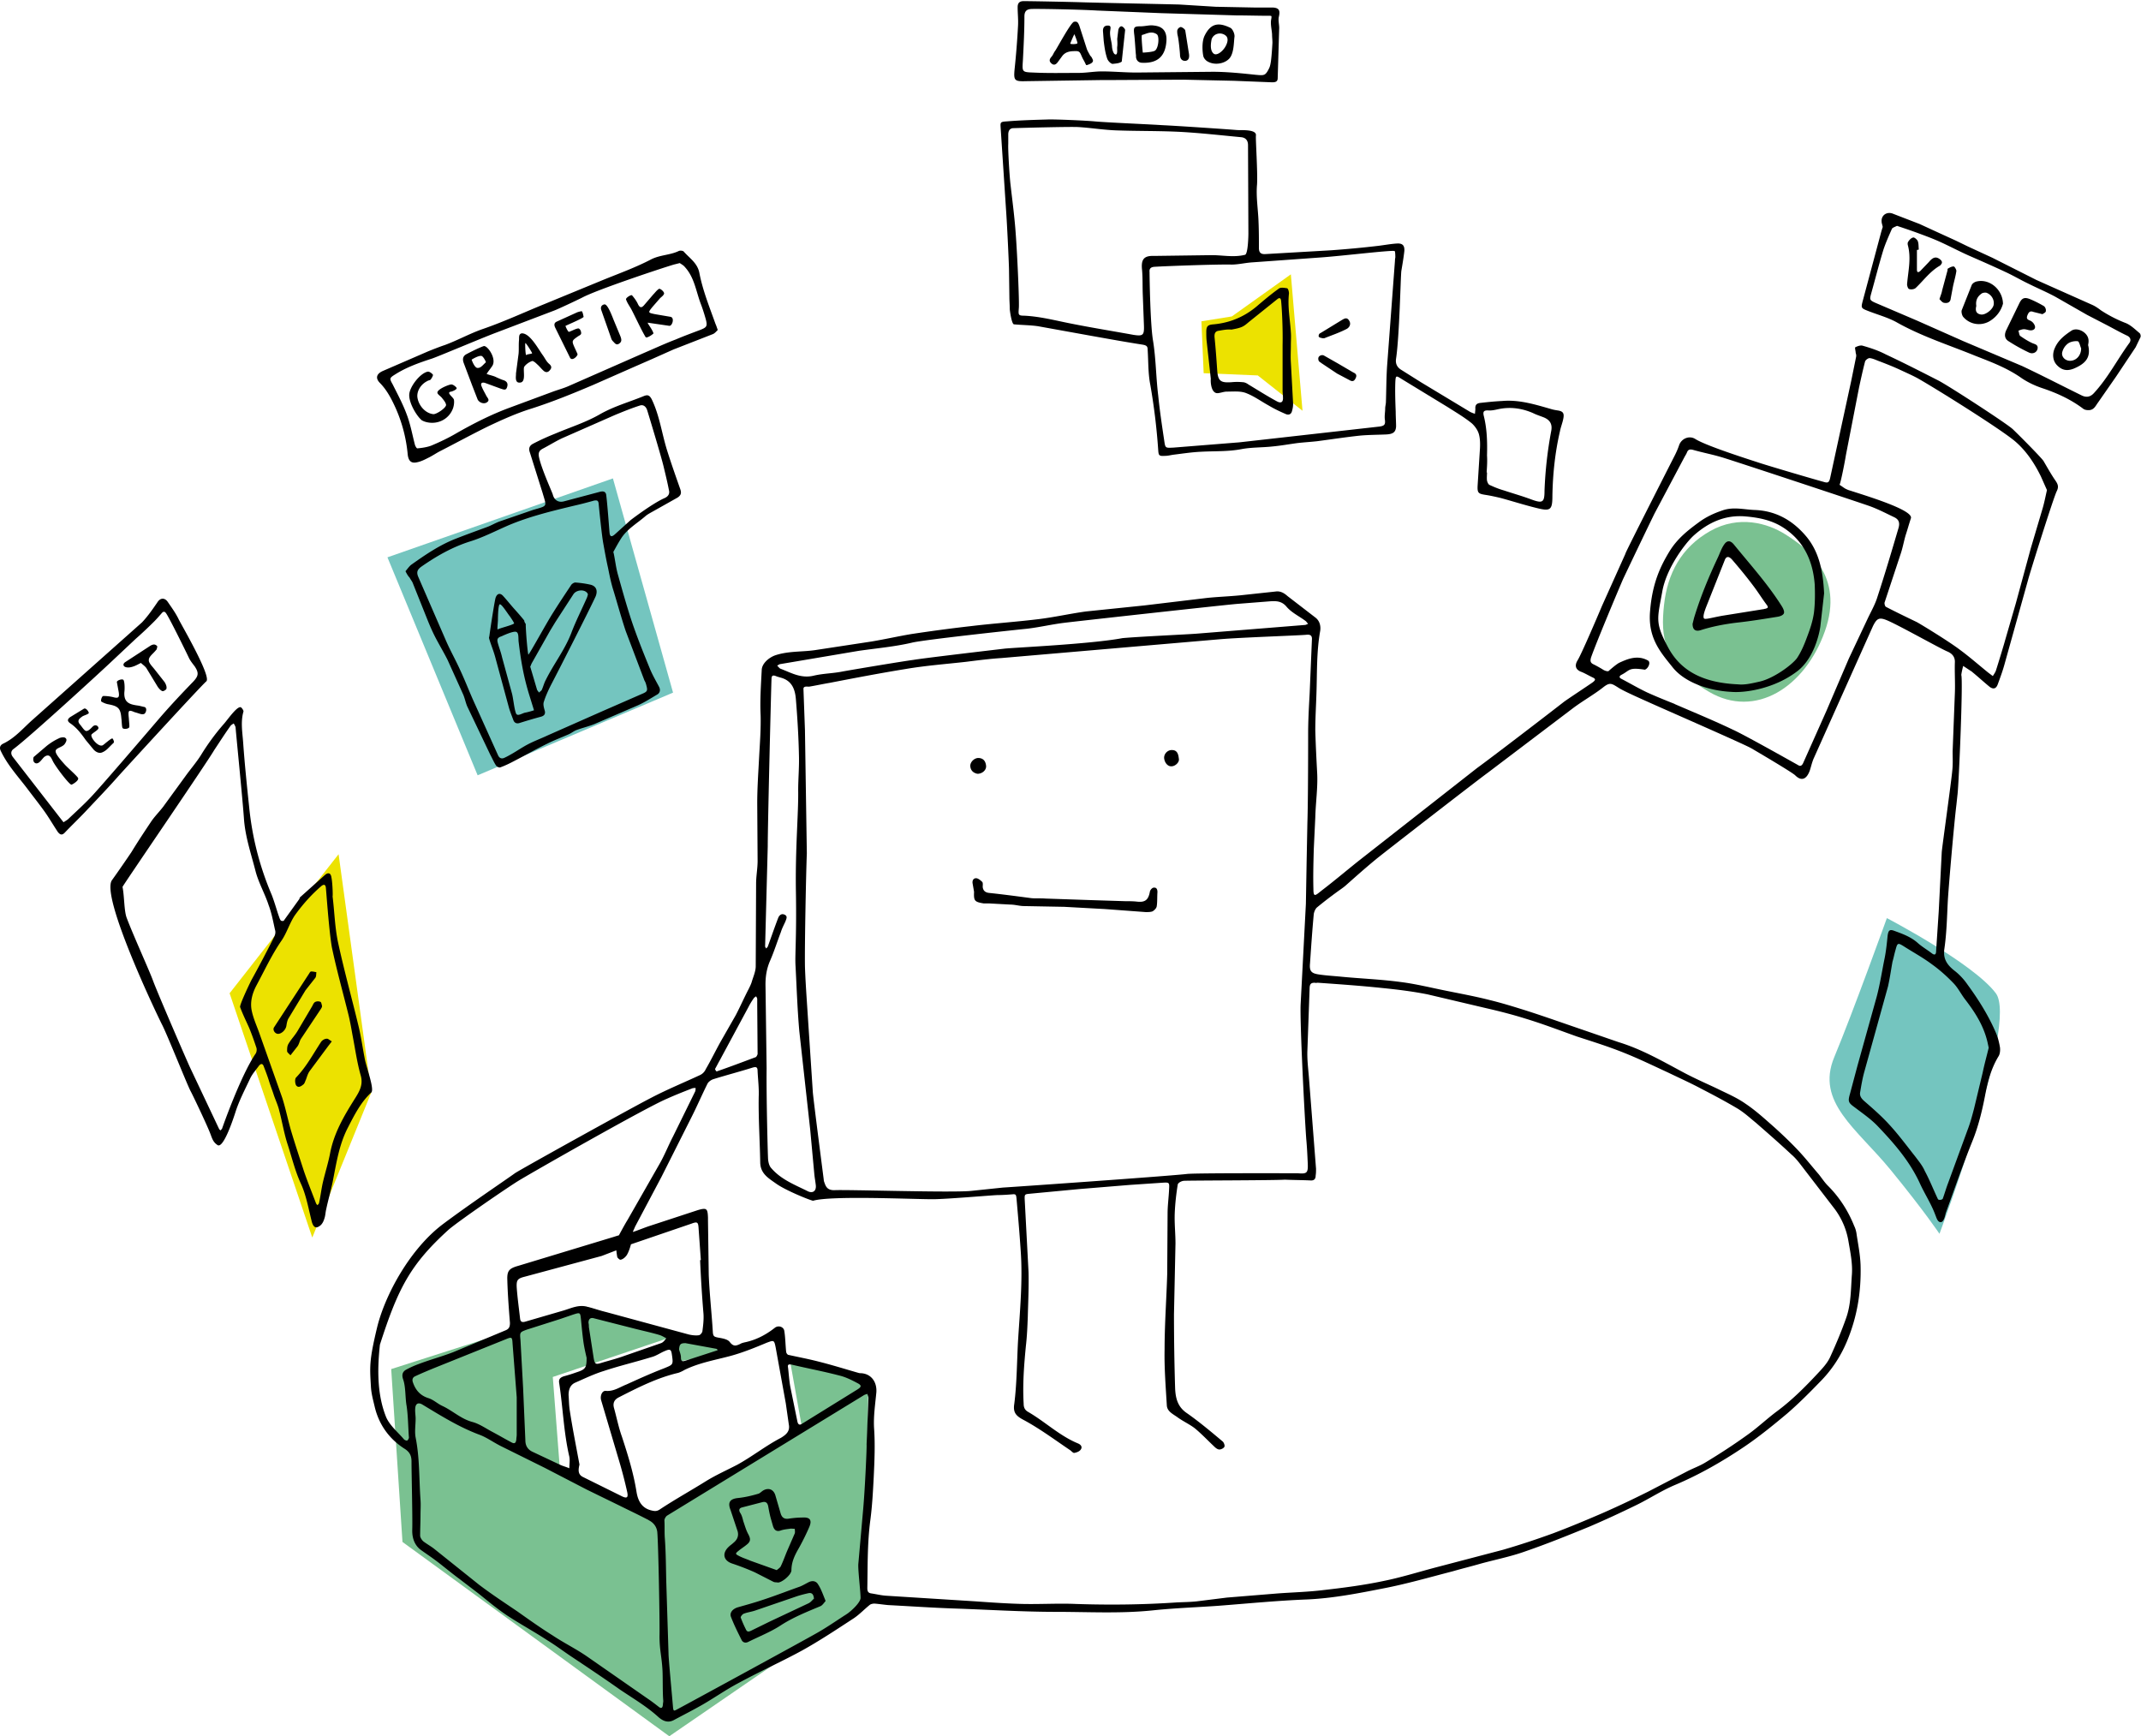 <svg xmlns="http://www.w3.org/2000/svg" width="569.727" height="462" fill-rule="evenodd"><path d="M61.1 264.3l29-37 8.7 63.4-15.7 38.6z" fill="#ece200"/><path d="M103.1 148.3l60-21 16 57-52 22z" fill="#74c5bf"/><path d="M148.9 389.8l-1.8-23.4 30.3-10.2 3.6 6 14.3-2.6-39.3-11.9-51.9 16.6 3 46 71 51.7 51.7-35.5 1.3-58.3-21-6.8 3.4 19-40.9 24.1z" fill="#7ac191"/><path d="M502.1 244.3s23 12 29 20-15 64-15 64-4-6-13-17-20-18-15-30 14-37 14-37z" fill="#74c5bf"/><path d="M320.3 99.3l-.6-13.8 8.1-1.3L343.5 73l3.1 36.3-11.9-9.4z" fill="#ece200"/><path d="M475.1 142.2c-4.7-3-12.4-5.2-20-.9-7.8 4.4-11.4 11.4-12.3 19.7s-.3 15.9 12 23.1 25.5-1.2 30.8-16.1-4.8-22.2-10.5-25.8zm-23.4 24.2l8.6-20.9 13.4 17.5z" fill="#7ac191"/><path d="M520.9 211.4l-.3 2.8c-.6 4.8-2.1 22-2.3 25.9-.2 4.1-.3 8.3-.9 12.4-.4 2.7.8 4.3 2.7 5.8 1.3 1 2.5 2.3 3.4 3.6 3 4.1 5.7 8.4 7.7 13.1.5 1.2.8 2.5 1 3.7.1.8 0 1.8-.4 2.4-2 3.3-2.9 6.9-3.6 10.6-.8 4.1-1.8 8.2-3.4 12.1-2.5 6.2-4.7 12.6-7 18.9-.1.2-.4 2.4-1.3 2.5s-1.2-1.2-1.5-1.9c-1.1-3-2.9-5.7-4.2-8.6-2.7-5.8-6.8-10.5-11.1-15-1.8-1.9-4-3.4-6.1-5-1.8-1.3-1.9-1.6-1.3-3.7l2-7.5 5.1-18.3c.9-3.4 1.4-6.8 2.1-10.2.4-2 .6-4 .8-6 .2-1.4.5-1.8 1.8-1.3 2.2.8 4.4 1.6 6.2 3.2 1.1 1 2.5 1.8 3.8 2.8.8.6 1.1.2 1.1-.6l.7-10.6.8-15.7c0-.7 2.6-19.2 2.8-21.7.2-1.7.1-3.5.1-5.2l.6-15.6c.1-2.7-.1-5.5 0-8.2 0-1.4-.8-2.2-1.9-2.7-1.8-.7-13.3-7.2-16.3-8.4-2-.8-2.6-.4-3.6 1.6l-15.9 35.5c0 .1-.1.2-.1.3-.3.8-.5 1.7-.8 2.6-.7 2-2 3.2-3.9 1.3-.7-.7-8.6-5.4-11.7-7.2-2.1-1.2-23.9-10.7-27.4-12.3-1.1-.5-5.9-2.6-7.6-3.6-2.1-1.3-2.5-1.8-4.4-.3-2.4 1.9-5.6 3.7-8.1 5.6l-22.7 17.2c-2.9 2.1-28.3 21.8-29.6 22.9-2.8 2.3-5.5 4.7-8.2 7.1-.7.6-1.5 1.1-2.3 1.7-1.8 1.3-3.6 2.7-5.3 4.1-.4.4-.7 1.1-.8 1.7-.4 4.3-.7 8.7-1 13.1-.2 2.1.3 2.7 2.4 3 2 .3 4 .4 6 .6 5.2.5 10.5.7 15.7 1.4 4 .5 8 1.5 12 2.3 3.9.8 7.8 1.5 11.7 2.5 3.3.8 6.5 1.8 9.7 2.8 5.3 1.7 10.6 3.6 15.9 5.4l8.7 3c5.9 1.8 11.2 4.8 16.6 7.7 3.1 1.7 6.3 3.1 9.5 4.6 2.6 1.3 5.3 2.4 7.7 4.1 2.7 1.8 5.2 4.1 7.7 6.3 2.1 1.9 4.2 3.9 6.1 5.9 2 2.1 3.8 4.4 5.7 6.6.8 1 1.5 2.1 2.4 3 3.1 3.1 5.4 6.7 7 10.7.3.6.5 1.3.6 1.9.4 2.8 1 5.6 1.1 8.5.2 7.1-.9 13.9-3.7 20.5-1.7 4-4.1 7.6-7.1 10.6-2.8 2.9-5.7 5.8-8.7 8.4-3.7 3.1-7.5 6.2-11.5 8.9-5.8 3.9-11.9 7.4-18.3 10.1-3.6 1.5-6.9 3.7-10.4 5.4-4.1 2-8.2 3.9-12.4 5.7-5.6 2.3-11.3 4.6-17.1 6.6-3.9 1.4-8 2.2-12 3.3-2.4.7-4.9 1.3-7.3 2-6.2 1.6-12.4 3.4-18.7 4.6-6.6 1.3-13.3 2.6-20.1 2.9-7.9.3-15.9 1.1-23.8 1.7-5.7.4-11.5.6-17.2 1.2-8.6.9-17.2.4-25.8.4-9.1 0-18.2-.6-27.3-.9-5.8-.2-11.5-.6-17.3-.9-1.2-.1-2.4-.3-3.7-.4-.4 0-.9.1-1.2.3-1.5 1.2-2.8 2.6-4.3 3.6-4.6 3-9.1 6-13.8 8.6-5.3 2.9-10.7 5.3-17 8.7-3.2 1.7-6.2 3.8-9.3 5.6-2.6 1.5-5.2 2.8-7.8 4.2-1.7.9-3.1.1-4.2-.9-3.1-2.8-6.7-4.9-10.1-7.2-4.1-2.9-8.3-5.7-12.5-8.5-2.3-1.5-4.5-3.2-6.8-4.6-3.5-2.3-7.2-4.3-10.7-6.6-2.7-1.8-5.2-3.9-7.7-5.9l-5.1-3.9c-1.9-1.4-3.7-2.9-5.5-4.3-2.1-1.6-2.5-1.8-4.6-3.3-1.3-.9-2.5-2.6-2.4-5.5.1-3.4-.2-14.7-.2-18.1 0-1.6-.5-2.6-2-3.5-4-2.6-6.7-6.4-7.8-11.1-.4-1.7-.9-3.5-1-5.3-.3-5.3-.5-6.8 1.6-15.6s8.8-21.1 17.6-27.7c6.8-5.1 16.9-11.9 19.1-13.5.9-.7 31.2-17.5 36.3-20.1 4.2-2.2 8.6-4 12.9-6 .7-.3 1.3-.9 1.6-1.6 1.4-2.4 2.6-4.9 4-7.4l4-7c1.2-2.3 2.2-4.6 3.4-6.9.3-.6.6-1.2.8-1.8.4-1.4 1.1-2.9 1.1-4.3l.1-22c0-2 .4-4 .4-6l-.1-15.4c0-4.1.3-8.2.5-12.2.2-3.7.5-7.4.4-11.2-.2-4 .1-8.1.3-12.1.1-1.7 1.9-3.2 3.5-3.8 3.5-1.2 7.1-.9 10.6-1.4l15.1-2.3c3.6-.6 7.1-1.4 10.7-2 5.3-.8 10.5-1.5 15.8-2.1 5.8-.7 11.7-1.1 17.5-1.8 4.4-.5 8.7-1.5 13.1-2.1l15.5-1.6 16.7-2c2.9-.3 5.9-.4 8.9-.7l9.3-1c1.3-.2 2.3.4 3.2 1.2l7.4 5.7c1.2.9 1.5 2.3 1.3 3.6-1 5.6-.8 11.2-1 16.8-.1 3.2-.3 6.4-.3 9.6.1 3.8.3 7.6.5 11.4.2 3.9-.4 7.8-.5 11.8l-.4 8.4c-.1 3.6-.2 7.2-.1 10.7 0 2.4.6 1.6 2.4.2 2.9-2.2 7.3-5.9 10.1-8.1l31-24.3c4-2.9 19-14.4 23.1-17.6.9-.7 6.4-4.3 7.8-5.3.6-.5.8-.8 0-1.2-1.1-.5-2.2-1.2-3.3-1.6-1.4-.6-1.6-1.7-.8-3 1-1.6 5.2-11.4 6.5-14.5l6.2-13.8c0-.1.1-.2.1-.3 1.4-3 10.2-20.3 13.1-26 .4-.8.8-1.7 1.1-2.6.6-1.8 2.7-2.7 4.3-1.7 3 1.9 14.8 5.6 17.2 6.4 3.1 1 14.3 4.3 16.9 5 1 .3 1.5.4 1.8-1l5.6-25.8 1.3-6.4c.1-.4 0-.8-.1-1.1 0-.5-.3-1.4-.1-1.5.6-.3 1.4-.6 2-.4 2.1.6 4.2 1.3 6.1 2.3 4.7 2.2 9.4 4.6 14.1 7 3 1.6 18.1 11.4 19.7 12.9 2.4 2.3 7.9 7.9 8.2 8.5 1 1.7 2 3.5 3.1 5.1.7 1 1 1.7.4 2.9-.9 1.8-7.2 21.9-7.6 23.5l-6.2 22.2c-.5 1.9-1.2 3.8-1.9 5.7-.4 1.1-1.1 1.4-2.1.7-1.6-1.3-3.1-2.7-4.7-4l-.1-.1c-.8-.5-1.5-1-2.3-1.5-.2.8-.4 1.6-.5 2.4.5 1.4-.6 28-1 31.8zM315.1 314.2c-.6 0-1.6.5-1.7 1-.4 2.5-.7 5.1-.8 7.7-.1 2.7.2 5.3.2 8l-.4 18.8a640.53 640.53 0 0 0 .3 19.6c.1 2.6.6 5 3.1 6.7 3.3 2.3 6.5 5 9.6 7.6.3.3.6 1.1.4 1.4-.2.4-.9.7-1.3.7-.5 0-1-.4-1.4-.8-1.7-1.6-3.3-3.3-5.1-4.8-1.4-1.1-3.2-1.9-4.7-3-1.1-.8-2.7-1.5-2.8-3.1-.3-5-.7-10-.6-14.9 0-6.7.5-13.4.7-20.1l.1-16.1c0-2.1.3-4.2.4-6.4.1-1.8.1-1.9-1.6-1.8l-8.9.6-13.4 1.1-12.7 1.2c-1.9.2-1.9 0-1.8 2l1 18.9c.1 4-.1 7.9-.2 11.9-.1 2.6-.2 5.1-.5 7.7-.5 5.1-.9 10.3-.6 15.4 0 1 .3 1.7 1.2 2.2 4.5 2.6 8.4 6.4 13.3 8.4.7.3 1.2.9.7 1.6-.3.5-1.1.8-1.7.9-.3.1-.7-.4-1.1-.7-4-2.7-7.9-5.6-12.1-7.9-2.1-1.1-3.2-1.9-2.8-4.4.7-5.5.7-11.2 1-16.7.5-8.1 1.3-16.2.7-24.3-.3-4.6-.7-9.1-1.1-13.7-.1-1-.2-1.2-1.1-1.1-1.3.1-2.7.2-4 .2-2.2.1-13.7 1.1-17.2 1.1-5.7 0-27-1-31.8.4-.3.1-7.1-2.6-9.8-4.5-2.1-1.5-4.3-2.7-4.3-5.8-.1-5.8-.5-11.6-.4-17.4.1-2.3-.2-4.6-.3-6.8 0-1.1-.4-1.2-1.4-.9-3.5 1.1-7 2-10.5 3.1-.5.2-1.1.6-1.4 1.1-1.4 2.8-2.7 5.8-4.1 8.6l-8.2 16.3-7 13.2c-.1.3-.5 1.1-.6 1.4.3 0 3.5-1.3 4.5-1.6l12.8-4.2c2.4-.7 2.6-.4 2.7 2v.8l.2 14.4c.2 5.1.8 10.3 1.1 15.4.1 1 .4 1.1 1.3 1.3 1.1.2 2.6.4 3.2 1.2 1 1.3 1.7 1 2.8.5.3-.2.7-.3 1.1-.4 3-.6 5.7-2 8.1-3.9.9-.7 2.3-.3 2.5.8.3 1.8.3 3.7.5 5.6a1.13 1.13 0 0 0 .5.8c2.7.6 5.4 1.1 8.1 1.8 3.6.9 7.1 2 10.6 3 .3.1.6.1.8.1 2.7.2 4.2 2.4 4 5.1-.3 3.2-.8 6.4-.6 9.6.3 4.4.1 8.7-.1 13-.2 3.8-.4 7.6-.9 11.4-.8 6-.7 12.1-.8 18.1 0 .8.2 1.3 1.1 1.4 1.3.2 2.5.5 3.8.6l23.8 1.5c4.2.3 8.5.6 12.7.7 4.7.1 9.4-.2 14.1 0 8.9.3 17.8.2 26.7-.4 1.8-.1 3.7-.1 5.5-.3l8-1L340 424c4.1-.3 8.2-.4 12.2-.9 5.3-.6 10.7-1.3 15.9-2.4 4.5-.9 9-2.3 13.5-3.5l18.3-4.8c4.5-1.3 9-2.8 13.4-4.4 4.5-1.7 8.8-3.5 13.2-5.4 4.1-1.8 8.1-3.7 12.1-5.7l10.2-5.3c1.7-.9 3.5-1.5 5.1-2.5 3.8-2.3 7.5-4.7 11.1-7.3 2.7-1.9 5.2-4.3 7.9-6.3 4.3-3.2 8-7 11.6-10.9 1-1.1 2-2.3 2.6-3.7 1.5-3.3 2.9-6.6 4.1-10 1.4-3.8 1.3-7.8 1.6-11.8.2-2.9-.4-5.8-.9-8.7-.5-3.1-1.7-6-3.6-8.6L480 311c-1-1.3-2-2.7-3.3-3.8-3.1-2.9-6.2-5.6-9.4-8.4-1.6-1.3-3.1-2.7-4.9-3.8-3.2-1.9-6.4-3.6-9.7-5.3-2.8-1.5-5.7-2.8-8.6-4.2-3.9-1.8-7.8-3.7-11.8-5.3-4.2-1.7-8.4-3-12.7-4.4-4.5-1.6-8.9-3.3-13.5-4.7-3.5-1.1-7-2-10.5-2.8l-15.7-3.7c-4-.8-8.1-1.3-12.1-1.7-5.7-.6-11.4-1-17.1-1.4-.3 0-.6.1-.8 0-.9 0-1.3.2-1.4 1.2l-.6 16.8c-.1 2.3.2 4.7.4 7.1l1.9 24.4c0 .6 0 1.2-.1 1.8 0 1-.5 1.4-1.5 1.3-2.2-.1-4.5-.1-6.7-.2-2.8.2-24.8.2-26.8.3zm30.3-2c2.4.2 2.7-.1 2.6-2.6-.1-2.2-.2-4.4-.4-6.5-.5-6.9-1.7-30.7-1.5-35.8l1.4-26.8.2-11.4.2-10.2c.2-5.8.2-21.6.2-23.7 0-3.5.2-7 .4-10.6l.6-14.3c.1-1.1-.3-1.5-1.4-1.4-1.8.2-17.2.7-23.1 1.2l-58.1 5c-3.1.2-6.2.6-9.4 1-5.3.6-10.7 1-16 1.9-6.8 1.1-13.6 2.4-20.3 3.7-1.8.3-3.6.7-5.4 1-.3.1-1.6-.3-1.6.6l.4 11 .5 32.8c-.2 4.8-.6 24.5-.5 30.1.1 3.1.3 6.1.5 9.2l1.6 24.3c.3 3.1 2.3 18.5 2.9 23.2 0 .4.2.8.3 1.1.4 1.1 1 1.7 2.5 1.7 3.2-.2 30.8.7 36.3.2l8.6-.9c1.9-.1 42.1-2.9 48.8-3.6 1.4-.3 29.3-.2 29.7-.2zm-170.5 95.4c-.2-1.5-1.1-2.5-2.3-3.1-2.6-1.4-5.2-2.6-7.8-3.9l-8.6-4.2-11.2-5.8-11.7-5.8c-2-1-3.9-2.4-5.9-3.1-5.3-2-10.1-5-14.9-7.9-1.1-.7-1.9-.4-2 .9-.1.9.1 1.9.1 2.8 0 1.7-.3 3.4 0 5 1.1 5.5.9 11 1.3 16.6.1 1.3 0 2.7 0 4 0 1.8-.1 3.7-.1 5.5 0 .5.4 1.1.8 1.5.9.7 2 1.3 2.9 2l12 9.6c3.3 2.5 6.8 4.8 10.2 7.1 3.1 2.2 6.2 4.4 9.4 6.4 3 2 6.3 3.6 9.3 5.7l16.1 11.2c.9.6 1.8 1.3 2.7 2 .6.5 1.1.6 1.2-.5 0-.3.1-.7.1-1-.2-2.4-.1-5.6-.2-8-.2-3.9-.8-5.4-.8-9.3.1-2.7-.3-24.8-.6-27.7zm369.8-277.2l-1.6-3.6c-1.7-3.5-3.9-6.8-6.8-9.3-3.7-3.2-21.3-14.2-26.1-16.9-1.5-.8-3.1-1.5-4.6-2.2-1.7-.8-3.5-1.5-5.3-2.2-.9-.3-1.8-.8-2.7-.9-.4-.1-1.2.5-1.3.9-.6 2.3-1.1 4.6-1.6 6.9l-3.5 18c-.2 1.4-1.4 7.5-1.7 7.9.5.3 1 .7 1.5 1 .4.2.8.4 1.2.5 4.3 1.4 17 5.2 16.3 7.4-.5 1.5-.9 3-1.4 4.5-.5 1.7-.8 3.5-1.4 5.2l-4.2 12.7c-.1.3.1 1.1.4 1.2 2.7 1.4 5.4 2.7 8.1 4 .8.4 8.5 5.1 11.4 7.3 2.6 1.9 5.1 4.1 7.7 6.2l1.2.9c.3-.5.6-.9.8-1.4.8-2.5 2.4-7.8 2.4-7.9l2.9-10 4-14.7 3.2-10.8c.4-1.4.7-2.9 1.1-4.7zm-104.4 6.2c-1.2 2.4-6.8 14.1-8.4 17.5-1.3 3-7.1 16.8-8.5 20.8-.3 1-.2 1.5.7 1.9.8.4 1.7.9 2.5 1.4s1.4.4 1.4.4 2.1-1.9 3-2.3c1.8-.8 4.7-2.2 7.6-.5.7.5 0 2.1-.9 2.4-4.5-.7-3.9.2-6.3 1.4-.5.3-.6.7 0 1 2.3 1.2 4.5 2.5 6.8 3.6 2.4 1.1 4.9 2.1 7.4 3.1.1.1.2.1.4.2 5.1 2.2 10.2 4.3 15.2 6.7 2.9 1.3 14.8 8 17.3 9.4.6.4 1 .1 1.3-.5l6.2-13.9 6-14 5-10.6c.9-1.9 2-3.8 2.6-5.8 2-6.1 3.8-12.2 5.6-18.3.4-1.4.1-2.3-1.2-2.9-2.1-1-4.2-2.1-6.4-2.9-3.1-1.1-33.9-11.3-38.7-12.8-2.8-.9-5.6-1.4-8.4-2.2-.8-.2-1.3-.1-1.6.7-.2.5-.5.9-.7 1.3zM230.6 384.4l.5-12.4c0-.4-.2-.7-.3-1.1-.3.1-.7.2-1 .4l-52.3 32c-.4.3-.7.9-.7 1.3.1 1.4 0 3 .1 4.5.3 4 .3 7.9.4 11.9l.6 19.1c0 1.2.9 10.7 1.2 14.3.1.8.2.9.8.6 2.3-1.2 34.4-18.7 37-20.2 2.9-1.6 5.6-3.5 8.4-5.3 1.5-1 3.7-3.2 3.7-4.3 0-1.7-.7-7.3-.6-9l1.3-14.7c.5-5.6 1-17 .9-17.1zm-127.8-7.2c1 2.2 3.1 3.9 4.7 5.8.2.2.7.4.9.3.2-.2.5-.6.4-1-.2-2.7-.2-5.5-.6-8.2-.4-2.2-.2-4.9-.9-7-.4-1.1-.3-2 .7-2.6 1.1-.6 2.2-1.1 3.3-1.5 3.4-1.3 5.9-1.9 9.3-3.2l13.9-5.8c1-.4 1.2-1 1.2-2-.3-3.8-.6-7.6-.7-11.4-.1-2.5.5-3.1 3-3.8l25.4-7.7c.6-.2 1.3-.4 1.3-.4s1.6-3 2.3-4.1l8.4-14.7c1.4-2.4 2.4-5 3.7-7.5l5.9-12c.1-.3.1-.6.1-.9-.3 0-.6 0-.9.1-2.3.9-4.6 1.8-6.8 2.8-5.3 2.2-36.4 19.9-39.6 21.9-2.6 1.6-14.9 10-18.3 12.8-10.4 9.4-13.6 15.8-18.4 30.7-.8 7.2-.6 13.8 1.7 19.4zm426.4-98.4l-.3-1.4c-1-4.4-3.3-8-6-11.5-1-1.3-1.8-2.9-2.9-4.1-1.8-1.9-3.8-3.7-5.9-5.2-2.4-1.8-5-3.2-7.5-4.8-1.6-1-1.7-.9-2.2 1-.3 1-.5 2.1-.8 3.1-.4 2.2-.7 4.4-1.2 6.6l-6.3 22.7c-.5 1.8-.8 3.6-1.1 5.4-.2 1 .3 1.7 1.1 2.4 2.3 2 4.6 4 6.6 6.2 2.5 2.7 4.7 5.7 7 8.6.9 1.2 1.9 2.4 2.5 3.8 1.3 2.4 2.3 5 3.5 7.5.2.3 1.2.2 1.3-.2.5-1.4.9-2.8 1.4-4.1l5.2-14.2c.7-1.8 1.2-3.7 1.7-5.6l2.3-9.6c.5-2.4 1.1-4.5 1.6-6.6zM209.9 379l-.8-5.6-2.7-14.9c-.4-2-.5-1.9-2.4-1.2-3.1 1.3-6.3 2.6-9.6 3.5-4.1 1.1-8.3 1.8-12.2 3.7-.5.3-1.1.6-1.7.8-5.6 1.3-10.7 3.9-15.8 6.5-1.2.6-1.7 1.5-1.3 2.9.7 2.5 1.2 5.1 2.1 7.6 1.6 4.9 3.1 9.7 3.9 14.8.4 2.3 1.4 4.2 3.9 4.8.8.2 1.4.3 2.2-.2 3.9-2.6 8.4-5.1 12.4-7.6 2.6-1.6 5.5-2.9 8.2-4.3 4.2-2.3 7.5-5 11.7-7.2 1.3-.8 2.5-1.7 2.1-3.6zm-5.5-70.4c.1.8.3 1.7.9 2.3 2.6 3 6.3 4.4 9.7 6.1 1.3.6 2.2-.1 2.1-1.5-.1-1-.3-2-.4-3l-1.1-11.9-2.9-26.2c-.5-5.7-.7-11.5-1-17.3-.2-2.8.3-7.5.1-19.6-.2-12 .7-21 .6-27.2 0-3.1.3-6.2.2-9.4-.1-4.9-.4-9.8-.8-14.7-.2-2.7-1-5.1-4.1-5.9-.3-.1-.7-.2-1-.3-.9-.4-1.4-.4-1.4.7-.1 2.4-1 38.6-1 44.5l-.7 26.6c0 .2.2.4.3.6.1-.2.3-.3.4-.5s1.9-5.4 2.8-7.7c.3-.7.9-1.2 1.7-.8.9.4.4 1.2.2 1.8-.4.9-.9 1.8-1.2 2.8-1 2.6-1.8 5.2-2.9 7.7-.9 2.1-1.2 4.1-1.2 6.3l.3 22.3c-.1 7 .3 23.2.4 24.3zm-18.1 26.7h.2l-.6-8.4c-.1-1.7-.3-1.9-1.9-1.3l-16.1 5.5s-.5 2-1.2 3c-.7.9-1.4 1.1-1.6 1.1-.3 0-.6-.4-.8-.6-.1-.2-.3-1.9-.3-1.9l-3.9 1.5-20.4 5.5c-2 .5-2.3.9-2.2 2.9.2 2.8.6 5.6.9 8.3.1.8.5 1 1.3.8l10.3-3c2-.6 4-1.6 6.2-1 1.7.4 3.3 1 5 1.4l22.1 6c.9.2 1.8.3 2.6.2.4 0 .9-.6 1-1 .2-1.5.4-3.1.3-4.7-.4-4.8-.7-9.6-.9-14.3zM242.7 171c-4.7 1.1-9.5 1.5-14.3 2.2l-20.7 3.5c-.3 0-.6.3-.9.4.3.3.5.6.8.8 2.9 1.1 5.5 2.7 8.9 1.9 2.5-.6 5.1-.6 7.6-1.1 3.3-.6 15.9-2.7 18.9-3.1 3-.5 19.2-2.4 24.3-3 2.7-.3 22.9-1.2 31.4-2.8 4.3-.4 17.6-1 19.9-1.2l28.6-2.3c.3 0 .6-.2.9-.3-.2-.2-.4-.5-.6-.7-1.7-1.3-3.7-2.2-5.1-3.8-1.3-1.6-2.8-1.6-4.4-1.5l-8.9.7c-4.5.4-41.6 4.5-45.7 5-3.4.4-6.7 1.2-10.1 1.6-4 .4-27.2 2.9-30.6 3.7zm-86.6 190.3c-.3-1.3-.6-2.6-.8-3.9-.3-2.1-.5-4.2-.7-6.3-.2-1.9-.2-1.9-2.1-1.3L149 351l-8.8 2.8c-1.9.7-1.9.7-1.7 2.8l.7 12.7.6 13.9c0 1.6.7 2.6 2.1 3.2l7 3.3c.8.4 1.7.6 2.6 1 0-1 .2-2.1 0-3.1-1.5-6.4-1.7-13.1-2.7-19.6-.2-1.1.4-1.5 1.3-1.8a39.27 39.27 0 0 0 3.2-1c2.5-.8 2.8-1.2 2.8-3.9zm-18.6 10.5l-1.1-14.2c-.1-1.9-.2-1.9-1.9-1.2l-18.9 7.6c-1.7.7-3.4 1.4-5.1 2.2-.7.3-.9.9-.6 1.7.7 2 1.9 3.4 4 4.1 1.4.4 2.5 1.5 3.8 2.1 2.8 1.3 5 3.5 8.1 4.3 1.8.5 3.5 1.7 5.2 2.6s3.4 1.9 5.1 2.8c.9.5 1.2.1 1.3-.8 0-.4.1-.8.1-1.2v-10zm16.7 17.9c-.3 1.3-.5 2.6.9 3.3l10.5 5.2c1.3.6 1.6.2 1.3-1.2a120.59 120.59 0 0 0-2.1-8.1l-4.8-16.2c-.4-1.2.2-2.7 1.2-2.6 2.1.2 3.7-1 5.5-1.7 3.3-1.5 6.6-3 10-4.3 2.4-1 2.5-.9 2.1-3.6-.2-1.5-.5-1.6-1.9-1-1.2.5-2.3 1.3-3.5 1.6-4.2 1.3-8.5 2.3-12.7 3.7-2.6.8-5.1 2-7.6 3.1-1.4.6-1.8 1.9-1.8 3.3.1 1.3.1 2.7.3 4 .5 3.3 1.1 6.5 1.7 9.7l.9 4.8zm55.5-25.8c.2 1.7.3 3.4.6 5.1l1.9 9.3c.2.8.6 1 1.3.5l14.7-9.1c1.1-.7 1.1-1.1-.1-1.7-1.5-.8-3.1-1.6-4.8-2-4.2-1.1-8.5-1.9-12.7-2.9-.6-.1-1.1-.1-.9.8zm-53-10.8l1.3 8.4c.3 1.6.6 1.6 2.2 1.1 2-.6 4-1.1 5.9-1.8l9.8-3.4c.6-.2 1-.8 1.4-1.3-.6-.3-1.2-.7-1.9-.9-2.4-.7-4.8-1.2-7.1-1.8l-10.2-2.6c-1-.3-1.5.2-1.5 1.2.1.4.1.8.1 1.1zm44.8-85.6v-1.7c0-.2-.2-.5-.3-.7-.2.2-.5.3-.6.5a17.61 17.61 0 0 0-1.4 2.3l-7.7 14.3c-.4.7-.8 1.5-1.2 2.2-.1.1.3.7.4.7 3.5-1.2 6.9-2.5 10.4-3.8.2-.1.4-.5.5-.8l-.1-13zm-20.8 91.6c.2.7.5 1.4.5 2.1 0 1.2.5 1.1 1.4.8l8-2.6a.76.76 0 0 0 .4-.2c-.1-.1-.2-.2-.4-.3l-8.2-1.5c-1.3 0-1.6.3-1.7 1.7zm219-252.4c4.5-.4 8.7.9 12.9 2.1.6.2 1.2.3 1.8.4 1.5.2 1.9.7 1.6 2.2-.2 1.1-.7 2.3-.9 3.4-1.3 5.6-1.9 11.4-2 17.1 0 3.8-.5 4.2-4.1 3.3-3.3-.8-6.4-1.8-9.7-2.7-1.3-.3-2.6-.6-3.9-.8-2-.3-2.3-.5-2.2-2.5l.6-9.5c.1-1.4.1-3-.3-4.3-.3-1-1.1-2.1-1.9-2.8-2-1.6-4.2-2.9-6.4-4.3l-12.3-7.5c-1.4-.9-1.5-.9-1.6.8-.1 2.7 0 5.4.1 8 0 1.3.1 2.6.1 3.9-.1 1.5-.8 2-2.6 2.1-2.3.1-4.6.1-6.9.3-3.8.4-7.7 1-11.5 1.5-1.8.2-3.6.3-5.3.5-2.2.3-4.4.7-6.6.9-2.7.3-5.5.2-8.2.7-3.6.7-7.1.5-10.7.7-2.5.1-5 .5-7.5.8-.7.1-1.4.3-2.2.3-1.6.1-1.7-.1-1.8-1.6-.4-5.8-1.1-11.6-2.1-17.3-.6-3-.5-6.1-.7-9.2 0-1-.2-1.3-1.4-1.5-4.5-.7-8.9-1.5-13.4-2.3l-14.4-2.6c-2.1-.3-4.3-.3-6.4-.5-.6-.1-1.1-3.7-1.1-4.1 0-1-.1-2.1-.1-3.1l-.1-7.2c0-1.3-.5-12.1-.8-16.2l-1.4-21.3c-.1-1.8-.3-2 1.6-2.1 3.6-.3 7.2-.4 10.7-.5 2.2-.1 10.6.3 12.7.5 3.2.3 15.1.8 17.9 1 4.3.2 17.6 1.1 19.9 1.3 1 .1 5.4-.3 5.1 1.5-.1 1 .5 9.8.3 13-.3 3.3.3 6.7.4 10 .1 2.3.1 4.6.1 6.9 0 1.4.7 1.7 1.9 1.6l17.3-1c4.2-.3 8.5-.7 12.7-1.2 1.6-.2 3.2-.5 4.8-.6 1.5-.1 2.1.5 2 2-.2 1.8-.5 3.5-.8 5.3-.2 1.6-.5 17.3-1.4 23.3-.2 1.3.2 2.2 1.2 2.9l5.4 3.4 13.1 7.9c.4.2.9.4 1.3.5 0-.4.1-.9.1-1.3-.1-1.1.4-1.5 1.4-1.6 1.8-.2 3.7-.4 5.7-.5zm-67.6-68.1c0-1.2-.6-2-1.9-2.1-5.3-.5-10.6-1.1-15.9-1.4-5.7-.3-11.3-.2-17-.4-3.5-.1-7-.7-10.5-.9-2.6-.1-14 .2-17.1.3-1 0-1.4.7-1.4 1.7v2.5c-.1 1.2.3 8.3.6 10.8.5 4.4 1.1 8.8 1.4 13.3.4 5.3 1 18.4.8 19.7-.1 1.6-.2 1.9 1.4 1.9 4.3.2 8.4 1.3 12.5 2.1 5.5 1.1 11.1 2 16.6 3 2.6.4 2.9.1 2.8-2.6l-.3-8c-.1-2.2 0-4.5-.2-6.7-.3-2.8.5-3.8 3.2-3.7l14.8-.2c3.1-.1 6.2.7 9.4-.1.8-.2.9-5 .9-5.7l-.1-23.5zm35 74.9c1.4-.2 1.6-.6 1.4-2-.1-.9.1-1.9.1-2.8 0-.6.2-1.2.2-1.8.1-3.1.1-6.2.3-9.4l2.1-28.1c0-.5.1-.9.1-.9 0-.2 0-1.7-.2-1.7-.8-.3-13.9 1.3-19.6 1.7l-18.1 1.3c-1.9.1-3.8.6-5.7.6-3.8-.1-17.5.4-20.6.6-.9.1-1.3.5-1.2 1.4 0 1.7.2 13.8.9 18.1.8 4.8.8 9.8 1.4 14.7.4 4 1 8 1.6 12 .3 2.1.3 2 2.5 1.9l17.5-1.4 37.3-4.2zm28.5 12.2h.1c0 .7-.1 1.5 0 2.2.1.4.3.9.6 1.1 1.3.6 2.5 1.1 3.9 1.5 2.4.8 4.9 1.5 7.3 2.4 3 1.1 3.5.8 3.5-2.3a107.34 107.34 0 0 1 1.8-16c.3-1.7-.3-2.8-1.9-3.5-1-.4-2-.7-3-1.2-3-1.3-6.1-1.7-9.3-1-.9.2-1.8.4-2.7.3-1 0-1.3.3-1.1 1.3.9 3.5 1 7.1.9 10.7.1 1.5 0 3-.1 4.5z"/><path d="M88.5 238.5c.5 4 .6 8.1 1.4 12 1.6 7.5 3.7 15 5.5 22.5.7 2.9 1.1 5.9 1.7 8.9.4 2.1 2.6 8 1.7 8.8-2.8 2.6-4.5 6-6.2 9.3-2.4 4.6-3.1 9.6-4.1 14.6-.5 2.4-1.2 4.8-1.7 7.2-.2.8-.2 1.7-.5 2.5-.2.7-.6 1.5-1.2 1.9-1.1.8-1.7.3-2.1-1-.9-3.5-1.5-7.2-3-10.4-1.5-3.3-2.3-6.7-3.4-10.1-1-3-1.5-6.2-2.3-9.2-.3-1.3-.9-2.6-1.4-4-.4-1.3-.9-2.5-1.3-3.8s-.9-2.6-1.4-3.9c-.3-.9-.8-.8-1.3-.2-.8 1.1-1.7 2.1-2.3 3.3-1.4 3-3 6-4 9.2-1 3.1-3.3 9.5-4.7 8.6s-1.5-2.1-2.2-3.7c-1.2-2.9-4.6-10-5-10.7-.9-1.7-6-14.5-7.5-17.5-1.3-2.5-16.5-34.3-13.4-38.6 1.3-1.8 4-5.7 5.2-7.5 1.7-2.8 3.5-5.5 5.3-8.2.9-1.3 2.1-2.5 3.1-3.8l5.9-8.1c1.5-2.1 3.2-4 4.5-6.2 1.7-2.7 3.6-5.3 5.8-7.8.9-1 3.5-4.8 4.5-4.4.3.2.7.8.7 1.1-.8 2.7-.3 5.5-.1 8.2.4 5.7 1 11.5 1.6 17.2.8 8.1 2.8 15.9 6 23.4.7 1.8 1.2 3.6 1.8 5.4.2.5.3 1 .6 1.4.1.2.7.2.8.1l4.1-5.7c.1-.1.1-.3.2-.5l6.7-6c.7-.6 1.5-.7 1.7.7.3 1.5.4 5 .3 5zM32.6 236c.5 2.4.4 6.3 1.1 8.2 1.6 4.3 6.1 14.2 7 16.7 1.1 3 8 19 9.8 23l7.8 16.5c.1.2.3.3.4.4.1-.2.3-.3.4-.5.1-.3 4.9-14 8.9-19.9.3-.4.4-1.2.2-1.7-.6-1.8-1.2-3.5-1.9-5.2-.8-1.8-1.7-3.6-2.4-5.5-.2-.5 2.1-5.4 3-7.2 2.1-3.8 4.1-7.6 6-11.4.3-.5.5-1.3.3-1.9-.5-2.2-.9-4.5-1.7-6.6-1-3.1-2.7-6-3.5-9.1-1.2-4.7-2.8-9.3-3.1-14.2-.4-5.5-2-21.4-2.2-23.9 0-.4-.3-.8-.5-1.2-.3.2-.7.4-.9.7-1.5 2.1-2.9 4.3-4.3 6.4-1.9 3.3-23.9 35.4-24.4 36.4zm54.1.1c-.1-.6-.4-.9-1.1-.4-2.7 2.3-5 4.9-7.1 7.8-1.5 2.2-2.2 4.9-3.8 7.1-2.5 3.7-4.4 7.8-6.5 11.7-1.1 2.1-1.7 4.4-1.2 6.7.4 1.9 1.2 3.7 1.9 5.6l6.2 17.5c.9 2.8 1.5 5.8 2.3 8.6 1.1 3.7 2.3 7.3 3.5 11 1 2.9 2.1 5.6 3.2 8.5.1.2.2.3.4.5.1-.2.4-.4.4-.6.4-1.8.6-3.6 1-5.4.6-2.6 1.4-5.1 1.9-7.6 1-5.5 3.7-10.1 6.6-14.7 1.2-1.9 2.3-3.7 1.6-6.2-1-3.5-1.5-7.2-2.2-10.8-.3-1.7-.6-3.4-1-5.1-1.5-6.1-3.2-12.1-4.5-18.3-.8-4.7-1.5-15.3-1.6-15.9zm21.2-84.1c.5-.6 1-1.3 1.5-1.7 3.8-2.7 7.6-5.3 12-7 2.8-1.1 5.6-2.1 8.3-3.1 1.1-.4 2.2-1.1 3.4-1.5l8.7-3c4-1.2 3.7-.7 2.6-4.5l-3.4-10.8c-.4-1.1-.1-1.8.8-2.3 1.9-1 3.9-1.9 5.9-2.7 4-1.7 8.2-3 12-5.2 3.7-2.1 7.7-3.2 11.6-4.8 1-.4 1.5-.3 2.1.8 2.1 4.3 2.7 9.1 4.1 13.6 1.1 3.5 2.3 6.9 3.5 10.3.4 1.1.2 1.7-.7 2.3l-6.4 3.6c-.7.4-1.5.8-2.1 1.3-2.3 2-5 3.5-6.6 6.1-.7 1.1-1.3 2.2-1.9 3.3-.1.1-.1.3 0 .5.4 1.9.6 3.8 1.1 5.6 1.2 4.3 2.4 8.6 3.8 12.8 1.4 4.1 3 8.1 4.6 12 .7 1.8 1.7 3.5 2.6 5.2.4.8.2 1.6-.5 2-1.7 1-3.4 2.1-5.2 2.9l-11.6 5c-1.5.6-3.2 1-4.8 1.6-.7.3-1.3.8-2 1.1-1.8.8-3.7 1.5-5.5 2.4-2.9 1.4-5.7 3-8.6 4.5-1.3.7-2.7 1.4-4.1 1.9-.3.1-.9-.2-1.1-.5-.6-.9-1-1.9-1.5-2.8l-6.2-13c-.4-1-.6-2-1-3l-4.2-9.3c-1.1-2.2-2.4-4.3-3.5-6.5-.7-1.4-1.3-2.8-1.9-4.3l-3.8-9.5c-.2-.6-.6-1-.9-1.6-.4-.4-.7-.9-1.1-1.7zm51.4-18c-.1-.9-.5-.9-1.2-.8-1.8.5-3.7 1-5.5 1.4-5.8 1.4-11.6 2.8-17.1 5.1-3.5 1.5-6.9 3.3-10.5 4.4-4.7 1.5-8.9 3.9-12.9 6.7-1.1.8-1.3 1.5-.8 2.7l7.3 16.8c1.2 2.8 2.7 5.4 3.9 8.1 1.4 3 2.6 6.2 4 9.2l6 13.3c.3.7.8 1.1 1.6.8.7-.3 1.4-.7 2.1-1.1 1.4-.8 2.7-1.7 4.2-2.5 1.7-.9 3.6-1.6 5.3-2.4l14.7-6.5 10.3-4.5c1.7-.7 1.7-.9 1.2-2.7-.1-.3-.2-.6-.4-.9l-5-13.2c-1.2-3.6-2.2-7.3-3.3-10.9-.6-1.9-1-3.9-1.4-5.9-.5-2.2-.9-4.5-1.3-6.7-.4-2.3-1.1-9.3-1.2-10.4zm2.9 7.7c.1 1.2.6 1.2 1.4.5l4.2-3.8s5.6-4.3 8.9-5.8c1-.4 1.6-1.1 1.3-2.2-.4-2.1-.9-4.1-1.4-6.2-.5-2.2-3.5-12.2-4.4-15.1-.3-.9-1-1.5-1.9-1.2-2.2.7-4.4 1.6-6.6 2.5l-14.1 6.2c-1.7.8-3.3 1.8-5 2.7-1 .5-1.4 1-1.2 2.2.6 3.1 3.6 9.6 3.7 10.1.4 1.5 1.5 2.2 3 1.8l9.4-2.5c.7-.2 1.6-.3 1.8.7.3 2.1.8 9 .9 10.1zM191 87.8c-.4.4-.8.9-1.3 1.1L179.2 93l-5.6 2.5-4.8 2.1-10.9 4.8c-5.4 2.3-10.8 4.5-16.4 6.3-3.9 1.2-7.7 2.9-11.5 4.7-4.3 2.1-8.5 4.4-12.8 6.6-1 .5-2 1.2-3 1.7s-2.1 1.1-3.2 1.3c-1.6.4-2.3-.4-2.5-2a39.12 39.12 0 0 0-3.3-12.6c-1.1-2.4-2.3-4.7-4.2-6.6-1.2-1.3-.7-2.4.9-3.1l12-5.2c1.5-.6 3-1.2 4.5-1.7 3.5-1.3 6.7-3.1 10.2-4.3 5.5-1.9 10.9-4.4 16.3-6.6l15.8-6.5c4.2-1.7 8.6-3.3 12.6-5.4 2.4-1.2 5-1.1 7.3-2.2.4-.2 1.2-.1 1.4.2 1.5 1.7 3.6 3 4.1 5.6.9 4.7 2.7 9.1 4.3 13.6.2.4.3.8.6 1.6zM180.9 70l-1.6.4c-4.3 1.3-20.7 6.8-24.4 8.8-1.6.8-6.7 3.2-7.6 3.5l-15.5 5.9c-3.7 1.4-14.8 6.1-16.8 6.8-3.4 1.1-6.8 2.3-9.8 4.2-1.6 1-1.6 1.1-.7 2.7 1.3 2.6 2.7 5.2 3.7 7.9 1 2.6 1.5 5.4 2.2 8.1.1.4.5 1.1.7 1 1.2-.1 2.5-.3 3.6-.7 2.4-1 4.7-2.1 6.9-3.4 4.4-2.5 8.9-4.8 13.7-6.6l11.6-4.3c1.6-.6 3.2-1 4.7-1.7l19.8-8.7c2.8-1.2 5.6-2.5 8.5-3.6 2.1-.9 4.3-1.7 6.4-2.5 1.8-.7 2-1 1.5-2.9-.4-1.4-.8-2.7-1.3-4-1.3-3.4-1.7-7.1-4.3-9.9-.3-.4-.9-.7-1.3-1zM501 60.4c-.1-.6-.3-1-.3-1.5-.1-1.7 1.5-2.7 3.1-2l7 2.7 5 2.3 4.6 2.1 3.3 1.6 6.5 3 11.7 5.9 3.8 1.7 11 4.9c.9.4 1.6.9 2.4 1.5 2 1.3 4.1 2.4 6.4 3.3 1.4.5 2.6 1.7 3.8 2.7.3.2.4.8.3 1.1l-1.3 2.7-5.2 7.8-4.8 6.9c-.6.8-1 1.8-2.1 2-.6.1-1.4 0-1.8-.3-3.3-2.5-7-4.2-10.9-5.5-2.1-.7-4.2-1.7-6-3-3.7-2.5-7.7-4-11.8-5.6-7.1-2.9-14.4-5.2-21.1-9-2.4-1.3-5.1-2-7.6-3-1.8-.7-1.8-.8-1.3-2.7l4.9-18.3c.2-.7.3-1 .4-1.3zm3.8-.3c-.6.3-1.3.5-1.4.9-.8 1.8-1.6 3.6-2.2 5.4-1.2 3.9-2.2 7.9-3.3 11.8-.4 1.5-.4 1.7 1.2 2.4l11 4.7 12.4 5.5 15.6 6.6c5.3 2.5 10.5 5.2 15.8 7.8 1.2.6 2.3.5 3.3-.6 3.7-4 6.2-8.9 9.4-13.3.6-.8.3-1.6-.6-2-1.7-.8-3.3-1.7-5-2.6l-5.6-2.9L547 79c-2.4-1.3-4.8-2.3-7.2-3.5-2.1-1-4.1-2.2-6.3-3.2-3.2-1.5-6.4-2.9-9.6-4.3-2.7-1.2-5.3-2.6-8-3.8-1.8-.8-3.7-1.5-5.6-2.2s-3.7-1.3-5.5-1.9zM287.7.6c2.6.1 22.2.5 26.1.6l9.7.6 10.2.2h5c1.7.1 2 .8 1.6 2.5-.2.9.1 2 .1 2.9l-.4 13.4c0 1-.7 1.1-1.5 1.1l-10.1-.4-13.4-.3-19.6.1h-2.3l-20.1.3c-3.1.1-3.3-.2-3-3.3.4-3.8.7-7.6.9-11.4.1-1.7-.1-3.3-.1-5 0-1.1.5-1.6 1.6-1.6 2 0 12.3.2 15.3.3zm-13.4 1.8c-1.2.1-1.7.7-1.7 2 0 3.9-.2 7.7-.4 11.6-.2 3.1-.3 3.2 2.7 3.3 4 .2 8 .1 12.1.1 2.1 0 4.1-.4 6.2-.4 3.1 0 6.1.3 9.2.3l20.3-.2c3.8 0 7.6.4 11.4.8 2.3.2 2.6.3 3.6-1.7.3-.6.4-1.3.5-1.9.2-1.6.3-3.2.4-4.9 0-.8-.1-1.5-.1-2.3-.1-1.4-.5-2.8-.2-4.1.1-.8.1-.8-.5-.8-2.9 0-5.8-.1-8.7-.1L309 3.5l-17.1-.7c-5.1-.3-16.7-.5-17.6-.4zM54.9 181.3c-1.5 1.3-20.2 21.7-23.2 25-2.9 3.3-6 6.5-9 9.7-1.8 1.9-3.7 3.7-5.5 5.6-.8.8-1.3.4-1.8-.2-1.2-1.8-2.3-3.7-3.5-5.4-1.5-2.1-3.1-4.1-4.6-6.1-2.5-3.3-5.3-6.3-7.1-10.1-.4-.8-.2-1.5.6-1.9 3.2-1.5 5.4-4.2 7.9-6.4l29.1-25.9c1.6-1.7 2.9-3.6 4.2-5.5.7-1 1.8-1.1 2.6 0 1.1 1.6 2.2 3.1 3 4.8 1.1 2.1 8.7 15.2 7.3 16.4zm-38 37.5c.6-.4 1-.6 1.3-.9 2-1.9 4-3.7 5.9-5.7 2.5-2.6 14.4-16.5 18-20.7 3-3.5 6.1-6.8 9.3-10.1 1.4-1.5 1.6-2.3.4-4.1-.6-.8-1.2-1.5-1.6-2.4-1.3-2.7-5.2-10.6-6-11.7-.4-.6-.8-.5-1.2 0-.7.8-1.3 1.5-2 2.2-1.6 1.6-3.2 3.1-4.9 4.6l-6.6 6.2c-2.2 2.1-21.7 20-25.9 23.1-.7.5-.8 1.3-.2 2.1l13.5 17.4zm242.3 18.5l-.4-2.3c-.1-.8.3-1.4 1.1-1.3.5.1 1.1.6 1.5 1 .2.3.1.9.1 1.3.1 1 .7 1.5 1.7 1.6 3.8.4 7.5.9 11.3 1.4 1.2.1 2.5 0 3.7.1l11.7.4 9.5.3c1 0 2 0 3 .1 2.3.3 3.2-.4 3.6-2.7.1-.4.6-1 1-1 .8-.1 1 .5 1 1.2-.1 1.3 0 2.6-.2 3.8-.1.5-.6 1-1.1 1.3-.5.2-1.2.2-1.8.2l-10.8-.8-10.9-.6-10.7-.2c-1.2 0-2.4-.4-3.7-.4l-5.5-.3h-1.5c-2.5-.4-2.7-.7-2.6-3.1zm.9-31.4c-1-.2-1.8-.8-1.9-2-.1-1.1 1.1-2.3 2.3-2.2 1.3.1 1.8 1 1.9 2.1s-1 2.1-2.3 2.1z"/><path d="M312.1 199.6c1.4.1 1.5 1.6 1.6 2.3.2 1-1.1 2.1-2.1 2-.8 0-1.6-.8-1.8-2-.2-1.3 1-2.5 2.3-2.3zm173.3-41.7l-1 8.8c-.3 2.1-1.7 8.4-6 11.8-6.3 4.9-14.3 5.9-17.7 5.6-6-.3-12.3-2.5-15.5-6.4-3.1-3.9-6.8-7.8-6.1-15.2.6-7.4 2.8-11.9 5.1-15.7 2-3.3 4.7-5.5 7.7-7.7 2-1.5 4.1-2.5 6.5-3.3 2.9-1 5.7-.2 8.5-.1 5.7.2 10.2 2.8 13.8 7.1 3.2 3.9 4.4 8.7 4.7 15.1zm-41.6 14.2c3.4 6.5 9.5 9.6 18.7 10 1.8.2 3.8-.3 5.6-.7 3.8-.8 8.8-4.5 10.1-6.3 1.2-1.8 2-3.8 2.7-5.7.8-2.1 1.5-4.2 1.8-6.4.3-2.5.3-5 .2-7.5-.5-6.4-3-11.7-8.5-15.2-3-1.9-6.4-2.6-10.1-2.9-5.4-.4-9.8 1.7-13.6 5.1-2 1.8-7.3 8.5-8.4 15.1-1.3 7.1-1.9 8.1 1.5 14.5zM207 421.1c-.4-.1-.8 0-1.2-.2l-4.9-2.5c-2-.9-4.1-1.7-6.2-2.4-2.2-.8-2.6-2.7-.8-4.4.4-.4.9-.7 1.3-1.1 1-.8 1.4-1.8 1.1-3l-1.9-5.7c-.8-2-.2-3 2.1-3.2 1.8-.2 3.5-.6 5.2-1.1.5-.1.9-.6 1.4-.9 1.4-.8 2.7-.3 3.2 1.2l1.4 4.8c.3 1.1.9 1.7 2.2 1.5s2.6-.3 3.8-.3c1.8-.1 2.4.7 1.7 2.4-.8 1.9-1.8 3.9-2.8 5.7-1.1 1.9-2 3.7-2 6-.1 1.2-2.5 3.2-3.6 3.2zm-.3-3.3c.2-.2.7-.5 1-.9.7-1.4 1.2-2.9 1.8-4.3l2-4.6c.1-.4 0-.8 0-1.2-.5 0-1-.1-1.4 0-.8.1-1.7.2-2.5.5-1.1.3-1.6-.3-1.9-1.2l-.6-2.1c-.3-1.1-.5-2.2-.7-3.3-.2-.8-.6-1.2-1.5-1l-5.4 1.4c-.8.2-1 .7-.5 1.5.4.6.6 1.4.8 2.2.4 1.1.7 2.3 1.3 3.4.7 1.3.7 2-.5 2.9-.6.5-1.4 1-2 1.5-1 .8-1 .9.2 1.5 1 .5 2 .8 2.9 1.2l7 2.5zm13 8.2c-.5.6-.9 1.2-1.4 1.4-3.6 1.5-7.1 2.9-10.4 5-2.7 1.8-5.8 3-8.8 4.5-.8.4-1.5.1-1.8-.6-1-2-2-4-2.8-6.1-.4-1.1.5-2.1 1.8-2.5 2.1-.6 4.3-1.2 6.4-1.9 3.4-1.1 6.7-2.4 10.1-3.6.8-.3 1.6-.8 2.4-1.2 1-.5 2-.3 2.5.6.8 1.2 1.3 2.7 2 4.4zm-3.1-.6c-.1-1.1-.5-1.6-1.3-1.5-1 .2-2.1.5-3.1.8l-11.1 3.8c-1.1.4-2.2.5-3.2.9-.3.1-.8.7-.8 1a30.9 30.9 0 0 0 1.4 3.2c.3.7.8.6 1.4.3l4.9-2.4 10.4-4.9c.6-.3 1-.9 1.4-1.2zm105.6-324.6l-1.1-10c-.1-.8-.1-1.7-.1-2.5 0-1.5.4-1.9 2-2 4.2-.4 7.9-1.9 11.2-4.6 2-1.7 4-3.4 6.1-4.9.5-.4 1.5-.2 2.2-.1.3.1.5.9.5 1.4-.4 3.5.3 6.9.5 10.3.1 1.2 0 2.3 0 3.5 0 1.5-.1 3 0 4.5l.6 11c0 .7-.1 1.3-.3 2-.2.8-.8 1.1-1.6.8-1.6-.7-3.1-1.4-4.6-2.3-2-1.1-3.9-2.5-6-3.3-1.5-.6-3.4-.4-5.1-.4-.8 0-1.5.3-2.3.4-1.9.3-2.1-2.9-2-3.8zM340.9 80c-.1-.8-.5-.8-1-.4l-7.6 6.1c-1.4 1.2-1.8 1.5-4.6 2-1.1-.1-2.2.1-3.3.3-1 .1-1.3.7-1.2 1.8.3 2.9.5 5.8.7 8.7s.9 3.4 3.8 3.2c1-.1 2-.1 3 0 .5 0 1.1.3 1.5.6 2.5 1.5 5 3.1 7.6 4.5 1.1.6 1.7.2 1.6-1.1 0-.6-.1-1.1-.1-1.7V91.8c.1-4.6-.2-10-.4-11.8zm11.4 14.6l3.7 2.1 4.1 2.4c.7.3 1 .7.7 1.4s-.7 1.2-1.6.7l-3.4-1.8-4.2-2.8c-.3-.3-.8-.3-.8-1.2 0-.7.9-1.1 1.5-.8zm-.4-4.6c-.2-.1-1.1-.1-1-.7s.4-.6.7-.8l5.4-3.3c.7-.4 1.4-.9 2 .1.6.9.1 1.8-.6 2.2-1.9 1-4 1.7-6 2.5h-.5zM74 275.1c-.8 0-1.5-1-1.1-1.7l9.4-14.4c.1-.2.3-.5.5-.5.5 0 .9.1 1.4.2-.1.5 0 1.1-.3 1.5l-2.6 3.3-4.6 7.6c-.3.6-.4 1.3-.5 1.9-.2 1.1-1.3 2.1-2.2 2.1zm3.3 5.7c-.5-.5-.9-.8-.9-1.1 0-.7 0-1.4.4-2 .7-1.2 1.7-2.2 2.4-3.4l3.9-6.6c.2-.4.4-.9.8-1.1a1.71 1.71 0 0 1 1.4 0c.2.1.3.7.4 1.1 0 .3-.2.6-.4.9l-5.2 7.8c-.4.6-.5 1.5-1 2.1l-1.8 2.3zm11-3.7l-1 1.3-4.9 6.6c-.5.7-.7 1.5-1 2.3-.2.4-.3.9-.6 1.2-.6.5-1.4 1.1-2 .3-.3-.5-.4-1.7 0-2.1 2.7-2.8 4.5-6.2 6.6-9.4.3-.5 1-.9 1.5-.9.4-.1.8.4 1.4.7zM139.9 166c0 2 .5 7.7.7 8.2.4-.3 4.8-8.4 6.6-11.2 1.5-2.4 3.1-4.8 4.7-7.2.2-.4.8-.8 1.2-.8 1.4.1 2.8.3 4.1.6 1.5.4 1.9 1.6 1.3 3.1-1.8 3.9-9.8 19.6-11.9 23.6-.7 1.4-1.4 2.9-1.9 4.5-.2.6 0 1.4.2 2.1.3.9.1 1.5-.9 1.8-1.9.5-3.9 1.1-5.8 1.7-.7.2-1.3 0-1.6-.8-.4-1.1-.9-2.3-1.2-3.4l-3.5-12.9c-.4-1.6-1-3.1-1.5-4.6-.1-.4-.4-1-.2-1.3.4-3 1.5-10 1.7-10.4.4-1.1 1.2-1.3 2-.4 1.1 1.2 2.1 2.5 3.2 3.7.8.9 1.6 1.8 2.4 2.8 0 .3.2.7.4.9zm1.2 11.4l1.8 6.1c.1.3.4.5.5.8.3-.3.7-.5.8-.8.4-.9.6-1.8 1.1-2.7 2.1-4.2 5-7.9 6.7-12.3 1.2-3.2 2.8-6.3 4.2-9.5.1-.3.3-.8.2-1-.7-1.3-3-1.1-3.8.1l-4.8 7.4-1.4 2.3-4.8 8.5c-.2.3-.3.7-.5 1.1zm1 11.6l-1.3-4.2c-1.5-4.9-2.2-9.1-2.8-14.1-.1-1.1.1-2.5-.8-2.6s-3.3 1-3.7 1.2c-1.6.5-1.2 1.2-.7 2.9.3.9.6 1.8.8 2.7l2.6 9.5c.4 1.4.6 4.1 1.1 5.4.4 1 1.7-.1 2.6-.2 1-.2 2.2-.6 2.2-.6zm-9.6-24c0 .5-.2 2.3-.1 2.5.7-.4 3.8-1.1 4.4-1.6.1-.1-.9-1.6-1.2-2-.5-.6-2.1-3.2-2.6-3.1s-.5 4.2-.5 4.2zm-1.4-67.8c-.4.7-1.2 1.6-1.6 2.3.7.3 1.9.5 2.6.9.7.3 1.3.6 2 .8 1 .4 1.1 1.1.8 1.9-.3.9-1 .5-1.7.3l-4.1-1.5c-1-.3-1.3.2-.9 1 .3.8.8 1.6 1.2 2.4.3.6 1.1 1.2.1 1.8-.8.5-2 0-2.4-.8l-1.4-3.6-2.3-6.1c-.4-1.1-.2-1.9.8-2.4 1.5-.8 3.6-1.8 4.5-2.1s3.4 3.1 2.4 5.1zm-1.8-.8c0-.2-.7-1.6-1.2-1.7-.9-.1-2.6 1-2.6 1s.8 2.4 1.7 2.2c.8 0 1.4-.9 2.1-1.5z"/><path d="M108.9 105c.1-2.1 2.9-5.7 4.9-6.1.4-.1 1.1.4 1.4.8.1.2-.3.9-.6 1.3-.2.2-.6.2-.9.4-1.8.9-2.9 2.8-2.6 4.5.4 2.2 2.2 4.1 4.2 4.3.8.1 3.5-1.7 3.4-2.5-.1-.6-.6-1.2-1-1.7-.4-.6-1.4-1.1-1.3-1.6.1-.9 3.1-2.1 3.7-2.1.5 0 1.2.6 1.4.9.2.4-1 .9-1.4 1-1.6.2.6 1.5.7 2.2s0 1.4-.2 2.1c-1 3-4.1 4.6-7.2 3.8-.4-.1-.9-.3-1.2-.5-1.4-1.2-3.4-4.6-3.3-6.8zm65-16.3c-.2.3-1.8 1.4-2.1 1-1.1-1.8-2.8-5.5-3.8-7.4-.5-.9-1.1-1.7-1.4-2.6-.2-.4 1.4-1.4 1.6-1.1.6.7 1.2 1.5 1.6 2.4.5 1 1 .9 1.6.2l2.4-2.8c.5-.5.9-1.1 1.5-1.5.3-.3 1.6.8 1.4 1.3s-.7.8-1.1 1.2l-2 2.3c-1.2 1.5-1.2 1.5.7 1.9l4.1.7c1.2.2.5 2.5-.3 2.4l-5.5-.8c-.8-.3.8 1.3 1.3 2.8zm-36.6 10.7l.7-5.3c.1-1.2 0-2.3.1-3.5.1-.6-.2-1.8.8-1.9 2.2 0 4.4 4.3 5.6 5.9.5.7.9 1.6 1.6 2.2.6.5.8 1 .3 1.6-.5.7-1.1.8-1.7.3s-1.1-1.2-1.8-1.8c-.4-.4-1.1-1-1.4-.8-.8.3-1.6.9-2 1.5-.4.8.6 4.1-1.1 4.2-1.6.2-1-2-1.1-2.4zm2.7-4.9c.3-.3 1.5-.3 1.6-.5 0-.2-1.7-2.9-1.8-2.7-.1.1 0 2.9.2 3.2zm14.8-11.7c.3.3.4 1.1.5 1.5 0 .3-3.5 1.8-4.8 2.4-.1.1.7 1.7.9 1.6.7-.2 1.7-.8 2.4-.9.6-.1 1 1.1.8 1.5-.2.3-.5.4-.8.6-1.7 1.2-1.7 1.2-.8 3.2.1.2.7 1.5.7 1.6-.2.7-1.5 1.8-2 .9l-3.9-7.9c-.3-.6-.5-1.3.3-1.7l5.5-2.5c.3-.1.6-.2 1.2-.3zm6-1.8c.9-.2 2.1 3.2 2.6 4.4l1.7 4.1c.3.8.4 1.4-.3 1.9-.8.6-1.2-.1-1.7-.6-.2-.2-.4-.5-.5-.9l-2.6-7.4c-.2-.6-.1-1.3.8-1.5zm382.7 2.6l-2.4-.6c-1-.4-1.3.2-1.6.9-.3.8-.1 1.1.7 1.4.5.2 1 .7 1.2 1.2.4.8-.1 1.4-1 1.4-.6 0-1.2-.3-1.8-.3-.5 0-1 .2-1.5.4.2.5.2 1.2.5 1.4 1 .7 2.1 1.4 3.2 1.9.7.3 1.6.4 1.4 1.5-.2 1-1.3 1.5-2.3 1a46.82 46.82 0 0 1-5.4-3c-1-.6-1.2-1.6-.7-2.8l3.5-7.2c.7-1.5 1.4-1.8 2.9-1.2 1.2.5 2.4 1.1 3.6 1.8.4.2.7.9.6 1.3.1.4-.6.7-.9.9zM533 80.8c-.5 1.9-1.8 3.7-3.8 4.8-2.3 1.2-5.1.7-6.8-1.3-.3-.4-.5-1.2-.4-1.7l2.7-6.8c.2-.4.8-.8 1.3-.9 3.4-.8 6.9 2.1 7 5.9zm-7.1.6c-.3 1.2-.1 2.1 1.3 2.3 1.2.1 3-1.3 3.3-2.5.3-1.3-.5-2.8-1.9-3.3-.4-.1-1.1 0-1.4.3-1.1.8-1.5 1.9-1.3 3.2zm29.8 10.1c0 .2-.1.3 0 .5.7 3.2-.8 4.8-3.9 6.1-1.8.7-3.2.4-4.5-1-1.1-1.2-1.2-3-.5-4.5.9-2.1 2.6-3.4 4.4-4.6 1.5-1 4.1.3 4.5 2.1.1.4.1.9 0 1.4zm-1.9 1.2c-.3-.7-.5-1.8-.9-1.9-.8-.1-1.9.1-2.6.6a4.17 4.17 0 0 0-1.5 2.2c-.4 1.3.8 2.5 2.2 2.4 1.6-.1 2.8-1.5 2.8-3.3zm-43.7-26.2v5.2c0 .8.3.9.9.4l2.3-2.4c1-1.2 1.8-1.5 2.8-.8.7.5.9 1 .3 1.6-.1.1-.1.2-.2.2-2.6 1.5-4.3 3.9-6.4 5.9-.4.4-1.3.5-1.8.3-.3-.1-.6-1-.5-1.5.3-3.4 1.1-6.7.2-10.1-.1-.3-.1-.8.1-1 .3-.5.8-1 1.3-1.1.3-.1 1 .5 1.2.9.3.7.2 1.5.3 2.3-.3.1-.4.1-.5.1zm6 13.1c.3-1 .6-1.6.7-2.3l1.4-5.2c.1-.2 0-.6.1-.6.5-.3 1-.6 1.6-.6.2 0 .7.8.7 1.2-.2 1.4-.6 2.7-.9 4.1l-.6 3.2c-.1 1.1-.9 1.3-1.6 1.2-.6 0-1-.6-1.4-1zM290.8 15.9c.3.8-.9 1.2-1.5 1.4-.4.1-.2 0-1-1.4s-.7-2.3-1.9-2.3c-1.3 0-2.8 0-3.8 1.4l-1.1 1.5c-.5.7-1.1 1-1.8.3-.6-.6-.4-1.1.1-1.7.4-.4.6-1.1 1-1.6.5-.7 4.2-7.6 5-7.7.9-.2 1.1.3 1.4 1l2 6.2c.2.6.6 1.2.9 1.8.3.3.4.4.7 1.1zm-4.9-6.8c-.3.5-1 2.2-1.1 2.5 0 .2 1.8.2 1.9-.1.1-.1-.5-1.7-.8-2.4zm15.9-.1c-.2-1.8 0-2 1.8-2 1.2 0 2.3-.4 3.5-.2 1.9.2 3.2 1.1 3.3 3.4v.5c-.2 4.2-2.3 6.2-6.5 6-1 0-1.7-.8-1.6-1.9-.1-.5-.3-4.4-.5-5.8zm2.3 5s2.5-.1 3.2-.5c1-.6 1.3-3.9.5-4.4-1.5-1-2.9 0-3.9.2-.3 0 .2 4.7.2 4.7zm16.5-4.6c1.7-3.4 3.9-3.4 6.8-2 .6.3 1.2 1.6 1.1 2.4-.2 1.4-.1 4.4-1.4 5.8s-4.1 1.9-6 .6c-.4-.3-.8-.8-.9-1.3-.2-.9-.5-3.8.4-5.5zm2.4 4.9c.7.5 2-.3 2.9-1.6.9-1.4 1-2.6.3-3.2-1.3-1.1-3.3-.6-3.8 1-.1.6-.6 2.9.6 3.8zm-25.4-6.4c.1-.4.4-.9.8-.9s1 .7 1 1l-.9 8.4c-.7.5-1.7.5-2.4.6-.5 0-1.3-.8-1.5-1.5-.5-1.5-.7-3-.9-4.6l-.2-2.7c0-.9.4-1.4 1.3-1.4 1 0 .7.7.6 1.6-.1 1.3.4 2.6.5 3.9 0 .5.3 2.2 1 2.2.6 0 .3-1.6.4-2.1.1-.6 0-2 0-2 0-.1.2-1.7.3-2.5zm15.8 1.6c-.1-.3-.2-1.2-.1-1.5.2-.5.4-.6.8-.8.3-.1 1.2.5 1.3.9l1 6.3c.1.8 0 1.7-1 1.8-1 0-1.4-.7-1.4-1.7 0-.3-.3-3.7-.6-5zM26.1 194c-.4.5-1.2.9-1.7 1.4-.6.6 1.9 3.8 3.1 2.8.3-.2 2.1-1.8 2.4-1.7.2.1.3.5.4.7v.4c-1.5 1.4-1.9 2.1-3.1 2.6-.9.4-1.9-.2-2.5-1l-1.9-2.3c-1.2-1.7-2.4-3.3-4.2-4.5-.8-.6-.6-1.1.1-1.6l3.6-2.2c.6-.4 1.5 1 1.3 1.2-.4.4-1.5.6-1.9 1-.9.6-1.1 1.2-.4 2 .6.7 1.1 1.6 1.6 1.7.6.1 1.3-.7 1.8-1.2.9-.8 1.8.2 1.4.7zM19 208.8c-.6-.1-3.7-4.1-4.8-6-.5-.9-.9-2.5-2.4-1.4-.5.4-1.2 1.6-1.9 1.7-.4.1-.7-.1-.9-.4s-.2-1.1 0-1.3l3.4-2.9c1-.8 2.1-1.5 3.2-2 .5-.3 1.4-.4 1.7-.2.7.4.3 1.1-.1 1.7-.7.9-2.4 1-2.4 1.9s1.7 2.7 2.4 3.5 2.9 2.7 3.5 3.5c.6.7-1.5 1.9-1.7 1.9zm15.3-17.5c0 .4.2 1.9.1 2.2-.2.5-1.6.6-1.8.2s-.2-2-.3-2.5c-.2-2.7-.8-3.3-3.5-3.8-.6-.1-1.3-.4-1.8-.7-.3-.2.1-1.5.5-1.5a10.9 10.9 0 0 1 2.6.3c1.4.4 1.7.1 1.5-1.3l-.5-2.7c0-.5 1.6-1 1.8-.5.3.6.3 2.4.2 3.1-.2 2.7 1.2 3.3 3.3 3.6.8.1 1 .2 1.9.4 1 .1.6 1.7 0 1.9-.7.2-1.3-.2-2.5-.5-1.8-.8-1.7-.3-1.5 1.8zm3.2-14.9c-.8.4-1.5.8-2.2 1-.6.2-1.3.3-1.9.1s-.8-.8-.1-1.3l6.6-4.3c.3-.2.7-.4 1.1-.4.3 0 .6.2.8.4.1.1 0 .5-.1.8 0 .1-.1.2-.2.3-.7.9-1.9 1.7-1.9 2.6-.1.8 1 1.8 1.6 2.6l2.6 3.3c.3.5.6 1.1.5 1.7 0 .3-.8.8-1.1.7-.5-.2-.9-.7-1.2-1.1l-3.1-5.1c-.5-.6-1-.9-1.4-1.3zM450.4 166l.4-1.6c1.7-5.6 3.9-10.9 6.4-16.2.5-1.1.9-2.3 1.6-3.3.8-1.2 1.7-1.1 2.6 0 4.4 5.4 9.1 10.6 12.8 16.5.3.5.7 1.3.5 1.8s-1 .8-1.6.9c-3.7.6-7.4 1.2-11.1 1.6-3.2.4-6.4 1-9.5 2-1.4.4-2.1-.2-2.1-1.7zm8.2-2.2l10.6-1.7c.2 0 .3-.1.5-.1.7-.2 1-.3.4-1.1-1.2-1.6-2.3-3.4-3.6-5.1-1.8-2.4-3.7-4.7-5.6-6.9-.9-1-1.6-.9-2 .3l-5 12.6c-.2.6-.8 2.1-.5 2.7.2.5 2.2-.2 5.2-.7z"/></svg>